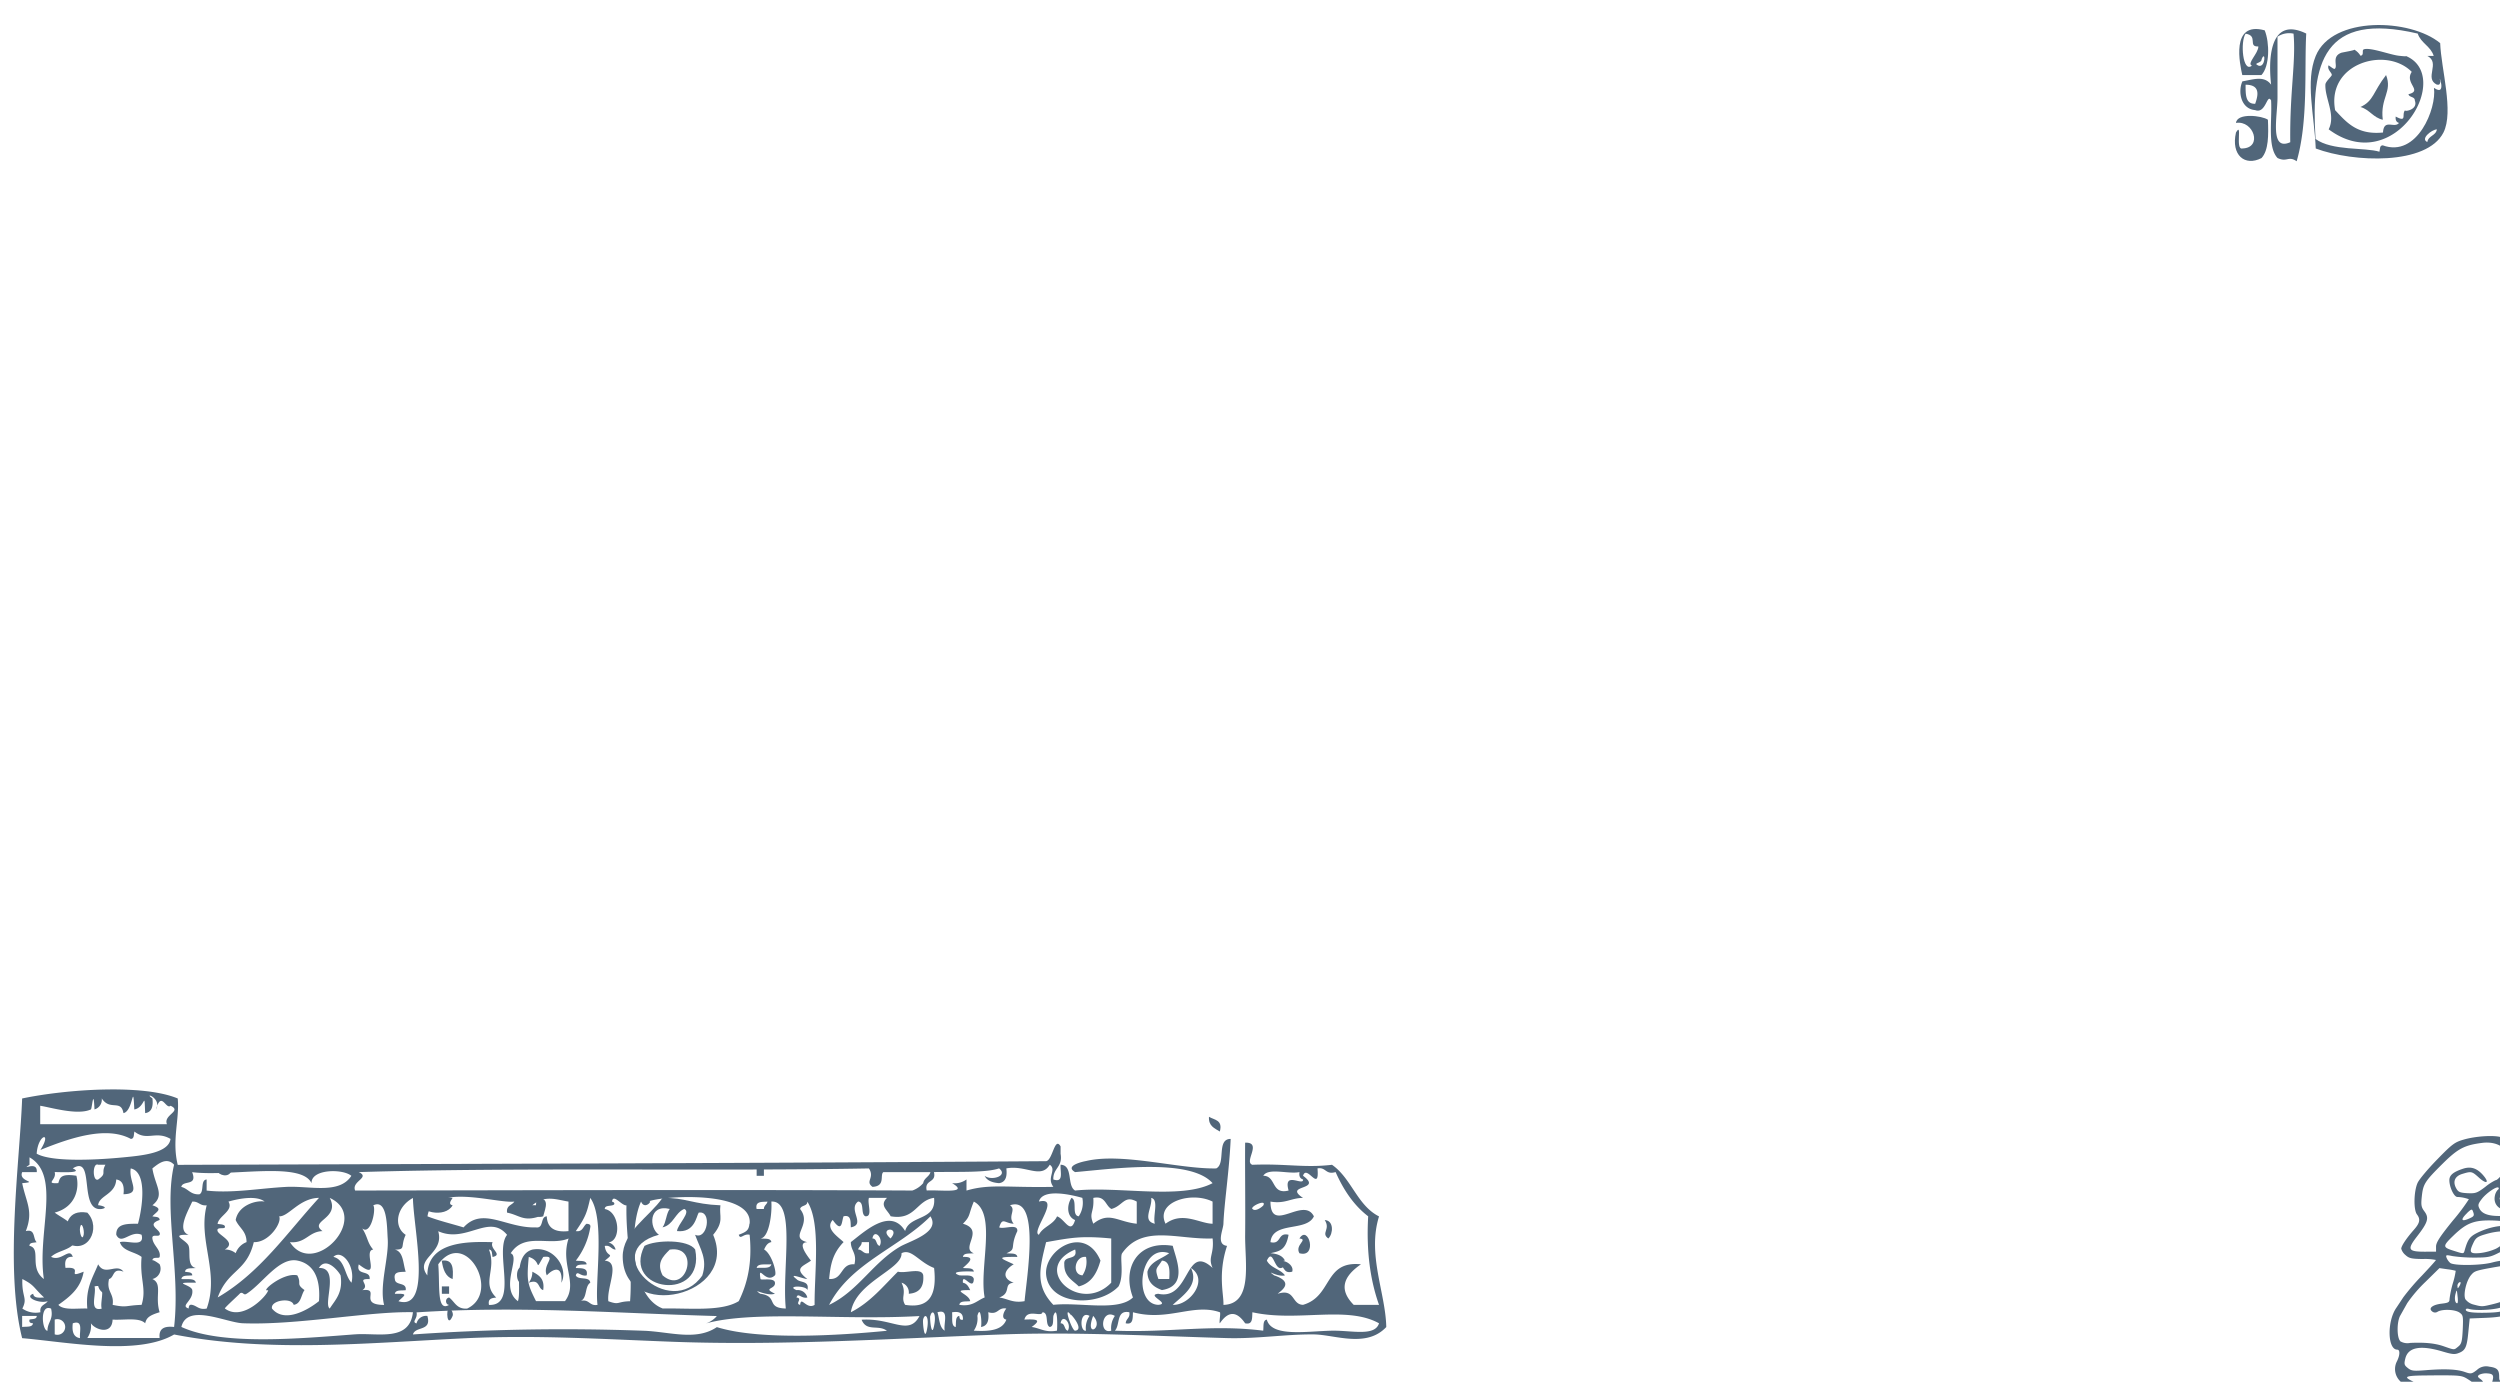 <svg xmlns="http://www.w3.org/2000/svg" viewBox="0 0 762.24 421.29"><defs><style>.cls-1{fill:#51667a;}</style></defs><title>BG_Mayan6</title><g id="Layer_4" data-name="Layer 4"><g id="layer1"><path class="cls-1" d="M840.11,437.12c-1.9-1.83-2.23-2.38-1.81-3.16A40.18,40.18,0,0,0,842,421.79c.6-4.68.53-8.08-.54-26.22a109.83,109.83,0,0,1,0-15.69c.29-3.62.54-9.77.55-13.67s.07-8.95.12-11.23c.09-4,0-4.21-1.43-5.74-3-3.17-4.73-3.66-11.59-3.33-9.64.46-13.53,1-15.79,2.2l-2.08,1.09-3.24-1.37c-3-1.28-3.8-1.37-12.35-1.54-10.63-.2-21.43.65-26,2.05-3.17,1-3.23,1-4.3,0a10,10,0,0,0-2.61-1.55c-2-.76-7.82-.43-11.61.68-2.72.79-3.5,1.38-8,6-2.76,2.82-5.45,6-6,7.15-1.17,2.54-1.3,8.21-.21,9.65s.93,2.58-.9,4.65c-2.34,2.65-3.89,5-3.89,5.81a3.93,3.93,0,0,0,1.27,1.91c1.1,1,1.79,1.19,5.31,1.23a16.68,16.68,0,0,1,4,.29c0,.14-1.95,2.3-4.32,4.81a70.89,70.89,0,0,0-5.64,6.58c-.73,1.11-1.71,2.6-2.18,3.29-2.82,4.19-2.6,12.66.33,12.66.92,0,.86,1.73-.12,3.63a5.13,5.13,0,0,0,1.32,6.25,5.45,5.45,0,0,1,1.51,2,12.52,12.52,0,0,1-1.77,3c-2.11,3-2.19,4-.49,5.67,1.09,1.09,1.58,1.24,3.22,1s2-.2,2.25.85a21.07,21.07,0,0,1,.32,3.93c0,2.38-.34,3.36-2.52,7.21a28.89,28.89,0,0,0-2.53,5.16c0,.39.74,1.18,1.65,1.76,1.56,1,2.17,1,12.27.78,5.85-.14,12-.48,13.67-.74,7.32-1.16,11.81-1.5,13.14-1,1.94.73,5.25.63,8.25-.26a8.34,8.34,0,0,1,4.85-.26,45.85,45.85,0,0,0,7.5.47c2.88,0,8.31,0,12.07,0,6.22.06,16.95-1,18.2-1.74a5.7,5.7,0,0,1,2.75.45c4.32,1.47,12.85-1,15.24-4.41a7.57,7.57,0,0,0,.76-3.51C842.42,439.54,842.23,439.15,840.11,437.12Zm.54-18.94c-.16,1.2-.39,3-.53,4.09a41,41,0,0,1-2.33,8.08c-.39,1-1.25,1.65-3.28,2.4h0c-2.83,1.06-8.25,1.34-10.83.55-2.25-.68-5.45-3-5.83-4.19a11.9,11.9,0,0,0-1.6-2.78c-1.11-1.45-1.21-2-1-5.06.26-3.67.5-4.89,2.66-13.53,1.26-5,1.56-5.7,3.42-7.41a13.24,13.24,0,0,1,5-2.76,9.7,9.7,0,0,1,6.11-.26c4.69.91,7,1.71,7,2.42s-.57.76-5.32.15a16.43,16.43,0,0,0-9.25,1.1c-1.56.79-4,5.19-4.4,8-.19,1.26-.81,4.06-1.38,6.24-1.77,6.73-.75,12.06,2.79,14.72,2.12,1.57,8.71,1.65,12.36.14,2.93-1.21,3-1.42,5-9.84C840.1,416.13,841.09,414.76,840.64,418.19Zm-39.77,8.61a1.75,1.75,0,0,1-1.63-.66c-.41-.64-.15-1.28,1.2-2.92,2-2.44,3.65-3,5.49-2,1.55.87,1.92,2.87,1,5.59-.54,1.62-.51,2.08.22,3.18,1.17,1.79,2.19,1.61,4.36-.74,1.94-2.11,2.53-2.43,2.53-1.43a3,3,0,0,0,.8,1.48c.73.81.71,1.07-.18,3.08a11.14,11.14,0,0,1-2,3.08c-1.38,1.22-5.09,1.58-7.09.68s-3.56-3.64-2.75-4.94C804.24,429,803.09,426.46,800.88,426.79Zm-3.17-.67c.48,1.82-.83,1.27-3.33-1.39a19.79,19.79,0,0,0-3.46-3.05c-.94-.48-8.83-1.5-11.92-1.54-1.5,0-1.57-1.45-.16-3.57,1.55-2.34,2.87-2.55,7.43-1.19,8.2,2.45,12.89-.12,12.74-7l-.07-3H801a22.2,22.2,0,0,0,4.92-.81c7.32-2.09,9.1-3.71,11.27-10.28s2.13-6.52,6.65-6a51.92,51.92,0,0,0,13.42-.88c1.61-.33,1.65-.3,1.65,1.41,0,1,.15,3.56.33,5.76.32,3.93.31,4-.65,3.13-.58-.51-2.84-1.16-5.49-1.59-3.89-.62-4.88-.62-7.25,0a10.84,10.84,0,0,0-6.67,4.24c-1.27,1.78-2.93,6.39-3.56,9.87-.25,1.39-.81,4.13-1.24,6.07a35.48,35.48,0,0,0-.77,6.09c0,1.77-.27,2.79-.89,3.37a15.41,15.41,0,0,0-1.79,2.14h0a3,3,0,0,1-2,1.31c-.89,0-1-.21-.7-1.39.19-.76.47-2,.62-2.78,1-5.14-4.16-7.9-8.2-4.36C798.43,422.66,797.33,424.67,797.71,426.12Zm-45-27.05c1.67.52,5.95.44,8.86-.17,2.35-.5,3.44-1.1,5.68-3.15a10.28,10.28,0,0,0,3.82-6c.85-2.84,1.24-3.5,2.07-3.5s1,.21.69,1.65a23.32,23.32,0,0,1-4.75,8.35,17.89,17.89,0,0,1-3.89,2.63c-1.92,1-3.41,1.26-6.54,1.35-4.66.13-6.84-.16-6.84-.88C751.81,399,752.21,398.92,752.7,399.07Zm-1-2.88c-.76-1.42.26-5.78,1.76-7.49,1.15-1.31,1.25-1.33,11-3,2.48-.43,6.07.36,6.07,1.34,0,1.53-1.74,5.18-3.18,6.69-2,2.11-3.86,3.08-7.43,3.94-3.21.77-3.18.76-5.72.09A4.43,4.43,0,0,1,751.74,396.19ZM770,383.74A9.88,9.88,0,0,1,772,381.5c1.76-1.72,2.16-1.87,4.79-1.87,4.33,0,6.38-1.52,9.2-6.82,1.81-3.4,1.71-5.33-.41-7.57a5.61,5.61,0,0,0-2.8-1.81c-1.21,0-2-1.31-1.21-2.08s8.22-.87,10.87-.18a13.6,13.6,0,0,1,3.43,1.37l1.06.74-1.32.87c-2,1.29-4.23,3.91-4.61,5.35a36.46,36.46,0,0,1-2,4.61,50.79,50.79,0,0,0-2.57,6.25c-.54,1.75-1.3,3.13-1.91,3.46h0a26,26,0,0,1-6.34.67C772.58,384.6,770,384.37,770,383.74Zm15.69-15.37c0,1.88-1.6,5.47-3.32,7.41-1.55,1.76-2.06,2-4.53,2.21-3.5.29-3.51.09-.56-6.11,1.22-2.57,2.37-5.18,2.57-5.81C780.62,363.65,785.73,365.66,785.73,368.38Zm-8.27-11.64c-2-.58-2.32-.82-1.72-1.31,1.38-1.15,6-1.6,13.93-1.36,8.77.27,11.25.55,11.25,1.28,0,.26.75.48,1.68.48a5.27,5.27,0,0,1,2.66.73c1.39,1,.53,2.21-2.86,3.92h0a15.62,15.62,0,0,1-3.24,1.36,17.83,17.83,0,0,1-3.11-1.26c-2.16-1-3.63-1.28-8.58-1.48-4.09-.17-6.21-.47-6.75-1A11,11,0,0,0,777.46,356.74Zm15.09,14.79c2.25-4,3.18-5.06,4.33-5.06a2.41,2.41,0,0,0,1.56-.84c1.49-1.81,4.68-2.67,11.12-3,9.5-.5,12.61.75,12.61,5a37.46,37.46,0,0,1-4.25,15.9,7.12,7.12,0,0,1-3.42,3.52c-2,1-3.09,1.14-11.36,1.29-5,.09-9.37.12-9.62.06l-1.77-.39c-1.26-.27-2.36-2.06-3.24-5.23C788.11,381.38,790.09,375.87,792.55,371.52ZM824.7,367a27.11,27.11,0,0,1-1-2.83,5,5,0,0,1,1.78-1c1.58-.66,1.91-.65,3,.07,1.76,1.15,2.49,3.81,2.15,7.83s-2,7.79-3.82,9-4.46,2-5.18,1.58.68-3.8,2.88-7C826,372.42,826,370.35,824.7,367Zm5.93-3.93c-.28-.35-.38-.76-.24-.91.55-.55,4-.84,6.11-.51l2.24.33.5,4.45a77.38,77.38,0,0,1-.15,15.64c-.35,3.21-1.16,3.78-6.64,4.62a35.48,35.48,0,0,1-4.81.49c-3.67-.22-7.62-.86-8.07-1.32-.88-.89.42-2.66,1.94-2.66,2,0,6.53-2.33,7.65-3.92a23.45,23.45,0,0,0,3-8.55C832.43,368.52,831.6,364.29,830.63,363Zm-34.22,32.79c2.67,0,2.91.33,2,2.75-.63,1.67-2.2,1.69-3.83.06C792.74,396.8,793.38,395.82,796.41,395.82Zm-.56-4.57c.59-1.43.78-1.51,3.73-1.56,5-.1,13.71.14,14,.36.46.45-1.59,5.83-2.65,7a7.69,7.69,0,0,1-2.89,1.73c-2,.62-6.95,1.1-7.33.72a5.57,5.57,0,0,1-.26-2.11c0-2.28-.73-3.05-2.9-3.05C795.49,394.3,795,393.37,795.85,391.26Zm-3.05,3c-1.32,2.92-1.27,3.68.39,5.25,2,1.88,3.38,2.08,9.84,1.37,5.34-.58,5.87-.74,7.85-2.36a7,7,0,0,0,2.46-3.26c.53-2.41,2.12-5.71,3.25-6.73s1-.91,1,.19a13.13,13.13,0,0,1-1,3.5c-.53,1.3-1.25,3.12-1.59,4-1.31,3.47-3.79,5.39-9,7a16.7,16.7,0,0,1-10.5-.46c-3.73-1.32-4.58-2-5-3.87-.36-1.66,1.68-8.17,2.66-8.49S793.95,391.71,792.8,394.23Zm-2-4.34a22.78,22.78,0,0,1-1.05,3.65c-1,2.87-1.1,5.51-.26,7.42.29.65,0,1-1.46,1.44-2.34.77-2.33,2.37,0,2.11,4.36-.5,6.27-.31,7.67.75s1.42,1.37,1.35,3.73c-.06,1.92-.36,2.93-1.11,3.68h0c-1.34,1.34-5.58,1.64-8.69.61a32.53,32.53,0,0,0-6.77-1c-2.47-.12-4.74-.47-5.06-.78s-.56-2-.55-3.71c0-5.55,2.62-9.42,10.19-15.34C789.09,389.33,790.79,388.56,790.79,389.89Zm-8.1,32.37c7,.28,8.28.69,10.37,3.39.56.71,1.51,1.81,2.13,2.43,1.81,1.84-.13,1.39-3.39-.79-2.76-1.84-2.83-1.86-7.51-1.75-5.53.13-8.18-.65-8.18-2.43C776.11,422,776.17,422,782.69,422.27Zm54.15-10.6a9.55,9.55,0,0,1-2.52,1.88c-.26,0-.73.5-1.06,1.1-.49.91-.43,1.21.33,1.77a4,4,0,0,0,2,.68c2.05,0,2.25.52,1.57,4-.86,4.52-1.13,5.15-2.77,6.44h0c-1.56,1.23-5.19,1.78-8.09,1.22l-1.74-.33,2.18-1.5,2.17-1.5,1.18,1.48c1.32,1.66,2.23,1.4,1.32-.37-.32-.63-.8-1.77-1.08-2.53-.57-1.57-1.83-1.85-2.28-.51a6.6,6.6,0,0,1-2,2.15c-1,.7-1.75,1.55-1.76,1.9,0,1.67-2.71-.53-3.49-2.86-1.08-3.24-.75-4.68,1.75-7.53l2.32-2.65-1.37-1.62c-1.2-1.43-1.33-1.91-1.07-4.13.36-3.06,2.37-6.13,4.5-6.86s2.25-.78,3.17,2c.47,1.39,1.06,2.53,1.33,2.53.66,0,2.94-2.63,3-3.42s-1.11-.81-1.93,0c-.5.5-.72.48-1.1-.13-.9-1.42-.49-1.63,2.85-1.42,4.15.26,4.75.92,4.75,5.21C838.88,409.66,838.79,409.86,836.84,411.66Zm1.53.81v1.8c0,1.88-.54,2.19-2.15,1.26-1.24-.72-1.11-1.12.63-2.16Zm-17.21,2.14c0-1.08.72-1.45,1.23-.62.15.25-.06.73-.48,1.07C821.29,415.58,821.16,415.51,821.16,414.61Zm-10-61.92a15.17,15.17,0,0,0,2.36-2.06c.93-1.12,6.78-2.26,14-2.72,4.63-.29,5.44-.21,8,.83,4.6,1.87,5.7,4.31,4.16,9.26l-.6,1.91-5.06.21a29.17,29.17,0,0,0-8,1.26c-3.55,1.25-3.66,1.25-5.62.17-1.22-.68-2.72-.82-7.72-.72-3.41.07-6.2,0-6.2-.18a8.72,8.72,0,0,1,1.21-1.92,10,10,0,0,0,1.56-3.25A4.84,4.84,0,0,1,811.2,352.69Zm-41.6-2c3.35-1.71,11.28-2.64,23-2.7,10.54-.05,10.66,0,13.54,1.32,1.6.75,2.91,1.57,2.91,1.82,0,.92-1.6,3.65-2.14,3.65a11.29,11.29,0,0,1-2.77-1.3c-2.21-1.3-2.32-1.31-14.22-1.39l-12-.09-3.54,1.61a31.54,31.54,0,0,1-5.44,2c-1.78.32-1.9.26-1.9-.94C767,352.58,767.52,351.8,769.6,350.73Zm-2,7.55a18.11,18.11,0,0,1,9.74.29c1.7.71,1.79.88,1.78,3.18a12.8,12.8,0,0,1-1.32,5.21c-.72,1.53-1.93,4.27-2.68,6.07-1.52,3.68-2.2,4.64-6,8.47-2.25,2.29-2.9,2.67-4.56,2.67a23.27,23.27,0,0,0-4.72.75h0c-3.47.93-11.64,1-12.74.13a4.27,4.27,0,0,1-1.12-1.58c-.3-.88-.16-.92,1.83-.51a45,45,0,0,0,6.72.45c4.12,0,4.85-.15,7.59-1.57s3.24-1.92,5.76-6.28c2.23-3.86,2.81-5.37,3.24-8.43.4-2.88.37-4-.12-4.93a5,5,0,0,0-4.07-2.32C765.11,359.88,765.49,358.91,767.61,358.29Zm-18.32,33.9a1.48,1.48,0,0,1,.5-1.17c.28-.17.51-.13.5.1a3.07,3.07,0,0,1-.5,1.17C749.37,392.93,749.29,392.92,749.29,392.18Zm-.07,5.16c-.64,0-.89-1.44-.5-2.87s.41-1.33.62.71C749.46,396.37,749.41,397.34,749.22,397.34Zm12.63-25.13a37.5,37.5,0,0,1,5.55.57c.13.13,0,.57-.37,1-.48.58-.93.62-2.15.2-1.9-.66-6.17.19-9.58,1.91-2.24,1.13-2.84,2-3.75,5.16-.36,1.29-.24,1.28-3.26.33-3.58-1.12-3.59-1.41-.17-4.71C752.38,372.55,754.77,371.78,761.86,372.21Zm-9.61-2.39c1.25-1.19,1.5-1.28,1.77-.56.51,1.32.4,1.56-1,2.19C750.41,372.65,750.06,371.92,752.25,369.82Zm12.38-.77c2.54.06,4.82.64,4.13,1h0a26.14,26.14,0,0,1-4.55.59c-4.71.35-7.26-.32-8.18-2.15-.53-1.06-.44-1.45.68-2.91,1.42-1.86,4.58-4,5.11-3.5.18.19.09.5-.22.69a3.74,3.74,0,0,0-.89,1.9C760.2,367.11,761.89,369,764.63,369ZM761,380.73a16.53,16.53,0,0,1-4.94,1.33c-3.06.25-3.32-.19-1.88-3.22.67-1.41,1.28-1.84,3.59-2.51,3.3-1,6.52-1.17,7.23-.47S763.46,379.5,761,380.73Zm5.29-18.83c3.29,0,4.68,2,3.27,4.59h0c-.75,1.41-5.52,1.4-6.79,0-.86-.95-.85-1.06.21-2.78S764.27,361.91,766.24,361.91Zm-27,19.74c-5.08,0-5.43-.68-2.37-4.63,3.34-4.3,3.75-5.66,2.3-7.63-1-1.35-1.1-1.93-.82-4.6.4-3.77.91-4.58,6.37-10,4.64-4.59,6.61-5.62,12-6.32,5.7-.74,9.49,2.91,7.49,7.23-.94,2-2.67,4.15-3.38,4.15a16,16,0,0,0-3.16,2.06c-2.5,1.88-2.94,2-5.41,1.9-2.27-.13-2.79-.35-3.41-1.46-1.15-2.06-.44-3.74,1.88-4.43,2.76-.83,2.88-.8,5.1,1.2s3.21,1.57,1.32-.67-3.81-2.89-6.19-2.11c-3.07,1-4.21,2-4.21,3.51,0,2.1,1.4,5.06,2.41,5.11a11.14,11.14,0,0,1,3.54.69,60.61,60.61,0,0,1-4.91,6.54c-4,4.94-5.1,6.68-5.1,7.89v1.55Zm-7.47,27.24c-1.06-1.06-1.06-5.88,0-7.75l2.12-3.78a42.29,42.29,0,0,1,5.55-6.49l4.29-4.22,2.4.35a19.42,19.42,0,0,1,2.56.47,23.36,23.36,0,0,1-.89,3.85,30.61,30.61,0,0,0-1,4.81c0,.91-.36,1.12-2.33,1.35-2.81.32-4.2,1.39-3,2.35a1.37,1.37,0,0,0,1.76.08c1.52-.81,5.25-.65,6.6.29,1.12.78,1.17,1.07,1,5.14-.19,3.73-.38,4.44-1.38,5.24-1.33,1.08-1,1.09-4.5-.12-2.64-.91-5.73-1.2-10.13-1A4.23,4.23,0,0,1,731.75,408.89Zm4.36,21.45c-3.22,1.36-4.41.25-2.69-2.52,2-3.3,2.31-3.42,6.84-3.29,2.31.07,5.53.13,7.15.13,2.48,0,2.92.15,2.78.86-.26,1.34-4.37,3.07-8.52,3.59A27.57,27.57,0,0,0,736.12,430.34Zm5.95-11c8.47,0,8.48,0,10.71,1.44,1.69,1.1,2.06,1.55,1.52,1.89a2.24,2.24,0,0,1-1,.39l-1.77-.44a59.39,59.39,0,0,0-7.85-.47c-4.81-.07-6.74-.29-8.06-.95C732.39,419.61,733.26,419.36,742.07,419.36Zm-.51,17.83c-1,1-1.88,1.57-2,1.33a18.31,18.31,0,0,1-.45-3.73l-.18-3.29,1.85-.15c1.81-.15,1.85-.11,2.2,2h0C743.29,435.27,743.18,435.56,741.55,437.19Zm3.18,12.73a9.14,9.14,0,0,1-5.14,1c-3.75,0-4.49-.26-4.49-1.33,0-1.22,3.22-6.21,6-9.23l2.49-2.75,2.49,1.54c2.41,1.49,2.49,1.61,2.38,3.77C748.26,446.22,747,448.67,744.73,449.92Zm3.17.72c-.43-.15-.2-.88.72-2.33a15.11,15.11,0,0,0,1.76-4.37c.46-2.48,1-3.35,1.89-2.83,1.06.66.59,4.06-.89,6.38C749.74,450.08,748.77,451,747.91,450.64Zm5.4-.2h0c-3,.89-3.11.72-1.5-1.72a46.35,46.35,0,0,0,2.31-4.18c.75-1.52,1.65-2.66,2.1-2.66.67,0,.74.48.48,3C756.31,448.7,755.67,449.73,753.31,450.44Zm6.11-.46h0c-.84.45-3.09.73-3,.38,0-.07.65-1.95,1.42-4.18,1.24-3.58,1.54-4,2.64-4s1.27.26,1.4,1.95C762,446.32,760.83,449.23,759.42,450Zm5.86-.89h0c-.81.54-3.34.47-3.34-.11a9.5,9.5,0,0,1,.73-2.15,19,19,0,0,0,1-3c.33-1.56,2.19-2.43,2.87-1.36C767.56,444.06,766.79,448.08,765.28,449.09Zm3.69-.63c-1.52,0-1.57-.06-1.21-1.65.21-.91.52-2.42.7-3.38s.63-1.83,1-2c.54-.18.57,0,.13.81a4.24,4.24,0,0,0,.19,4.42,4.14,4.14,0,0,1,.76,1.36C770.53,448.3,769.83,448.47,769,448.47Zm-2.34-8.89h0c-2.16.17-4.72.39-5.7.49a39.17,39.17,0,0,1-7.29-.94c-6-1.22-6.93-1.82-7.86-5.2-.63-2.27-.06-3.4,2.06-4.14a11.5,11.5,0,0,0,3.53-2.64c2.57-2.78,3.31-2.42,3.57,1.78.29,4.67,1.47,5.88,5.72,5.88,2.86,0,3.23-.13,4.76-1.71a6.53,6.53,0,0,0,1.94-3.83,6.15,6.15,0,0,1,1.76-3.59c1.25-1.25,1.39-1.63.91-2.53-1.31-2.44-4.29-3.37-7.21-2.24-.71.27-.89.07-.89-1.1,0-2.13-.62-2.76-3-3.07a4.07,4.07,0,0,0-3.79,1c-1.61,1.23-1.81,1.26-3.71.6-2.43-.84-6.07-1-11.81-.54-3.82.31-4.44.23-5.54-.65s-1.19-1.18-.76-2.93c.85-3.41,4.56-4.12,11.22-2.15,3.17.94,3.86,1,5.23.43,1.92-.79,2.36-1.86,2.8-6.74L753,402l5.12-.21c5.48-.22,8.36-1.15,11-3.55,1.61-1.44,5.48-6.5,5.48-7.16a12.93,12.93,0,0,1,1.09-2.64c1.08-2.16,1.1-2.17,4.43-2.49,1.84-.17,4-.43,4.73-.58,1.13-.21,1.5,0,2,1s.45,1.48-.62,2.63a18.46,18.46,0,0,1-3,2.46,32.55,32.55,0,0,0-9.67,11.06c-1.8,3.52-2,4.22-1.69,6.33.4,2.85,1.36,4.49,3.07,5.27,1.1.5,1.24.81,1,2.23a22.74,22.74,0,0,1-1.33,4,7.19,7.19,0,0,0-.7,4.45,4.53,4.53,0,0,1-1,4.06c-2.1,3.09-2.72,5-2.18,6.57a5.51,5.51,0,0,1,.17,2.62C770.57,439.17,770.21,439.29,766.62,439.58Zm-6-11.12c1.89.66,3-.7,2.54-3.13a3.16,3.16,0,0,1,.31-2.43c.79-1,3-1,4.31,0,.93.68.91.76-.61,2.09-1.36,1.19-1.54,1.64-1.32,3.25a3.46,3.46,0,0,1-1,3.3c-1.69,2-5.48,2.58-7.26,1.18-1-.81-1.24-1.41-1.24-3.69,0-1.5.23-2.86.51-3a4.29,4.29,0,0,0,.51-2.5c0-1.69-.25-2.36-1.14-3s-1-.88-.38-1.34a4.89,4.89,0,0,1,2.53-.4c2,.15,2.14.75.88,4.11C758.25,425.55,758.79,427.81,760.61,428.46Zm.31-3.24a2.6,2.6,0,0,1,.51-1.8c.3-.19.51.42.51,1.49s-.23,1.8-.51,1.8S760.92,426,760.92,425.21Zm21.83,20.46a6.86,6.86,0,0,1-2,2.76c-1.57.84-4.13.54-6.81-.8-2.88-1.44-3.57-2.83-2.75-5.49.88-2.85,2.94-4.8,5.1-4.8a10.59,10.59,0,0,0,3.06-.48c1.08-.42,1.45-.27,2.49,1A7.46,7.46,0,0,1,782.75,445.67Zm.91-8.76-1-1.69,1.14-1c1.68-1.4,2.09-1.24,3.34,1.34l1.13,2.33-1.3,2.23a12.72,12.72,0,0,1-1.48,2.23,6,6,0,0,1-.52-1.9A13.47,13.47,0,0,0,783.66,436.91Zm11.92,11.75h0c-1.45.56-2.7.34-3.21-.57-.4-.71-.62-.76-1.13-.25-.83.82-4.55.82-5.67,0-1.33-1-.59-3.28,2-6.19,2-2.27,2.31-2.43,3-1.73s.67,1.08.25,2.17c-.9,2.36-.55,2.66,1,.86,1.24-1.45,1.53-1.59,1.81-.88a6.48,6.48,0,0,1,0,2.67c-.4,2.13.32,2,1.51-.34.81-1.58,2.59-2,3.07-.78C798.54,444.54,796.63,448.25,795.58,448.66Zm6.6-1.39c-.71,1.33-1.24,1.71-2.37,1.71-1.94,0-2.21-1-.89-3.21.78-1.32,1.44-1.85,2.32-1.85C802.91,443.91,803.28,445.22,802.18,447.27Zm6.09-1a6.86,6.86,0,0,1-.73,2.3c-.63.65-3.94,1-4.27.48a4.91,4.91,0,0,1,.57-2.58c.81-1.93,1-2.09,2.83-2.09h2Zm10.1,2.06h0c-9.72,1.34-10.14,1.23-8.51-2.25,1.29-2.73,3-3,3.48-.47s1.13,2.3,1.33-.1c.14-1.65.34-1.92,1.54-2.06s1.52.14,2.24,1.65c1.11,2.33,1.77,2.3,1.58-.1-.15-1.86-.11-1.9,1.75-2.06,1-.09,1.92,0,1.94.25a11.23,11.23,0,0,0,.72,2.81C824.91,447.18,823.71,447.64,818.38,448.38Zm-1.09-7.27c-8.93,1.09-8.61,1.07-12.57.74-5.51-.47-11.49-2.61-13.51-4.84a15.45,15.45,0,0,1-2.93-6.85c0-2-.75-2.14-2.12-.52s-6.47,4.79-9.13,5.65c-2,.64-3.95.08-3.95-1.14,0-.73,1.41-3.6,2.62-5.32.78-1.12,1.14-1.18,6.61-1.2,6.11,0,7.48.34,9.14,2.44.8,1,1.43,1.18,5,1.31l4.13.15L801,433a7.28,7.28,0,0,0,1.8,2.87c3.86,3.64,11.16,2.31,13.53-2.47l.79-1.6,2.91,1.49a22.25,22.25,0,0,0,5.47,1.89c2.63.42,7.29.05,9.06-.7.67-.28.37.32-1,1.9-1.76,2.1-2.21,2.35-4.75,2.67a23.38,23.38,0,0,0-3.94.78A67.06,67.06,0,0,1,817.28,441.1Zm19,5.83a20.45,20.45,0,0,1-4.54,1.33c-2,.27-2.38.13-4.22-1.48s-2-1.81-1.26-3.19,2.52-2.27,5.6-2.92a11.75,11.75,0,0,0,3.18-1.55,7.77,7.77,0,0,1,2.58-1.28c1.23,0,2.8,2.55,2.8,4.55C840.4,444.57,839.59,445.46,836.25,446.93Z"/></g></g><g id="Layer_3" data-name="Layer 3"><path class="cls-1" d="M744,13.15c.3,7.94,4.21,20.9,1,27.26-5.1,10-27.36,9.19-38.94,4.87-.44-10.34-3.21-20.43,0-28.23C711.1,4.8,734.86,5.59,744,13.15Zm-1,12.66c-4-1.94,1.2-6.63-2.92-8.76h1.95c-.93-3-3.91-3.88-4.87-6.81-28.78-6.73-32.65,8.92-31.15,32.13,5,3.69,15.1,2.53,19.47,3.89.22-.75,0-1.92,1-1.95C737,48.18,743,33,742.1,26.78c4.28,3,1-5.33,1.95-1.95C744,25.42,743.9,26,743.07,25.8Zm-2.92,17.52c.29-2,2.63-1.91,2.92-3.89C741.41,39.5,737.77,42.41,740.15,43.33Z"/><path class="cls-1" d="M690.5,9.25c1.54,3.77,1.54,11-1,13.63h-5.84C683,19.85,679.92,6.34,690.5,9.25ZM686.61,20c-1.71-.54,2-3.76,1.95-5.84-3.34.17.08-3.29-3.89-3.89C683,12.71,683.79,22.42,686.61,20Zm1.95,0c2.26.85,2.24-5,1-1.95C689.61,19.39,686.71,19.13,688.56,20Z"/><path class="cls-1" d="M703.16,10.23c-.59,10.94.64,26.81-2.92,38.94-2.53-1.77-2.94.42-5.84-1-3.11-3.38-1.61-11.37-1.95-17.52-1.24-2.41-1.55,4.2-4.87,2.92-4.28-.36-5.33-5.46-3.89-8.76,3.58-.64,6.67-1.79,8.76,1C691.41,16.3,692.71,5.14,703.16,10.23Zm-8.76,1c0,4.4,0,12,0,18.5,0,5.81-2.48,16.48,3.89,13.63-.18-15.64,1.77-24.39,1-33.1A6.33,6.33,0,0,0,694.4,11.2Zm-6.81,20.44c.61-1.88,2.1-5.84-2.92-5.84C684.68,28.7,684.57,31.74,687.58,31.64Z"/><path class="cls-1" d="M710,39.43c2.24-4.39-1.17-9.39-1-13.63,0-.89,1.9-2.51,1.95-2.92.07-.72-1.47-1.63-1-2.92.06-.17,1.61,1.32,1.95,1,.94-.94-1.07-3.72,1.95-4.87.31-.12,4.82-.85,3.89-1A5.4,5.4,0,0,1,719.71,17c1.23-.19.3-1.7,1-1.95,1.92-.71,8,1.65,10.71,1.95,1.36.15,2.68.28,1.95,0C748.24,22.84,730.29,54.52,710,39.43Zm23.36-5.84c-.59.56,4,0,2.92-2.92,0-1.29-1.71-.89-1.95-1.95,4.49-1.07-1.32-3.34,1-6.81-7.82-7.91-26-2.64-23.36,11.68,3.46,3.68,6.67,7.61,14.6,6.81.24-4.34,3.5-1.12,4.87-2.92-.76-.22-1.13-.82-1-1.95C734.09,37.51,732.11,34.75,733.34,33.59Z"/><path class="cls-1" d="M727.5,22.88c2,5.13-1.83,6.88-1,13.63-2.93-.64-4-3.11-6.81-3.89C723.75,30.79,723.49,28.06,727.5,22.88Z"/><path class="cls-1" d="M691.48,36.51c.19,4.73.22,9.31-1.95,11.68-5.06,2.63-9.36-.87-7.79-7.79,2.1-3.57-.36,5.44,1.95,4.87,6.3-.19,3.41-8.67-1.95-7.79C682.07,34.31,689.73,35.26,691.48,36.51Z"/><path class="cls-1" d="M138,401.22c-1.67,4-2.09-2.07-1.1-2.25C137.59,398.86,138.32,400.56,138,401.22Z"/><path class="cls-1" d="M202,365.24c7-.12,9.28,1.92,17.65,2.25-.45,3.43,1.23,4.85-2.21,9,8,18.7-27.33,26.8-27.58,6.75C189.8,375.57,197.84,371.16,202,365.24Zm12.14,23.61c1.61-5-.58-7.89-2.21-12.37,3.79,1.76,5.24-7.53,1.1-6.75-.73,1.14-1.21,6.22-6.62,5.62.23-2.12,4.42-5.84,2.21-6.75-2.86,1.21-3.29,4.89-6.62,5.62,1.13-1.48,1.08-4.14,2.21-5.62-6.48-1.57-6.37,5.82-3.31,7.87C182,381.56,204.37,403.08,214.16,388.85Z"/><path class="cls-1" d="M136.93,394.47h-2.21v-2.25h2.21Z"/><path class="cls-1" d="M32.13,394.47a3.1,3.1,0,0,1-2.21-3.37A3.1,3.1,0,0,1,32.13,394.47Z"/><path class="cls-1" d="M165.62,393.35c-1.73-.48-.94-3.54-4.41-2.25a5.36,5.36,0,0,0,1.1-3.37C164.25,388.76,166.14,389.82,165.62,393.35Z"/><path class="cls-1" d="M159,391.1c-1.95.36-2-6.3,1.1-4.5C160.57,389,159.35,389.58,159,391.1Z"/><path class="cls-1" d="M138,390c-2.18-.78-2.94-3-3.31-5.62C138.18,383.84,138.26,386.76,138,390Z"/><path class="cls-1" d="M394,387.73c-3,.82-2.22-2.23-4.41-2.25C389.92,383.1,394.8,385.23,394,387.73Z"/><path class="cls-1" d="M396.19,382.11c-1.51-2.56,2.84-4.23,0-4.5C398.9,373.15,401.87,383.67,396.19,382.11Z"/><path class="cls-1" d="M20,378.73c-.22-5.47.49-10,6.62-9C31.12,374.41,26.66,383.11,20,378.73Zm4.41-4.5c-.3,1.53.68,4.39,1.1,2.25C25.81,375,24.83,372.1,24.41,374.24Z"/><path class="cls-1" d="M405,377.61c-2.37-1.69.79-2.75-1.1-5.62C406.73,372.1,406.53,376.18,405,377.61Z"/><path class="cls-1" d="M399.5,372h-2.21v-2.25h2.21Z"/><path class="cls-1" d="M165.62,370.86c-3.71,1.15-1.72-3.5-2.21-5.62C167.84,365.08,166.33,368.13,165.62,370.86Z"/><path class="cls-1" d="M127,365.24c3.63-1.9,7.05-.67,11,0-.68,1-1.33,2,0,2.25C135.8,371.46,127.25,369.89,127,365.24Z"/><path class="cls-1" d="M232.91,358.5h-2.21v-2.25h2.21Z"/><path class="cls-1" d="M66.33,357.37c.34-1.53,2.76-.93,4.41-1.12C70.44,358.86,67.8,358.83,66.33,357.37Z"/><path class="cls-1" d="M371.92,345c-1.61-1-3.5-1.68-3.31-4.5C370.22,341.5,372.89,341.41,371.92,345Z"/><path class="cls-1" d="M321.17,359.62c3.32,1.13,2-2.51,2.21-4.5,3.91.14,1.83,6.38,4.41,7.87,13.35-1.38,32.2,2.84,41.92-2.25-6.82-7.67-30.26-4.38-41.92-3.37-3.68-2.13,3.6-3.44,3.31-3.37,11.1-2.64,28.28,2.46,39.72,2.25,3-1.48,0-9,4.41-9-.43,9.86-2,19.7-2.21,25.86-.06,1.88-2.34,6.35,1.1,6.75-2.87,8.66-.94,14.87-1.1,18,9.09-.3,6.53-12.84,6.62-21.36.1-9.57-.08-20.4,0-28.11,5.34-.14-.5,5.85,2.21,6.75,10.11-.41,15.91,1,24.27,0,5.92,4.09,7.69,12.4,14.34,15.74-3.64,11.7,2,23.3,2.21,33.73-6.08,6.47-15.66,2.33-22.06,2.25-8.33-.1-17.5,1.38-26.48,1.12-22.2-.63-46.35-1.93-68.4-1.12-31.58,1.15-66.59,3.49-100.39,2.25C184,408.31,163.81,407,142.45,408c-29.77,1.41-60.36,4.53-89.36-1.12-11.16,6.54-32.6,2.31-46.34,1.12-5.35-21.15-.71-54.15,0-73.08,13.35-2.8,36.78-4.46,47.44,0,.6,6.39-1.85,12.66,0,20.24,93.75-.34,174.39-.49,264.77-1.12,2-.3,2.6-7.71,4.41-4.5v2.25c.73,4.12-2.38,4.32-2.21,7.87Zm0,2.25c-2.19-2.87,1.14-5.17-1.1-6.75-2.67,4.46-7.3,0-13.24,1.12.31,2.56-.26,4.23-2.21,4.5-2.05-.15-3.69-.74-4.41-2.25,2.09,1.66,7.31,0,4.41-2.25-3.9,1.32-11.95,1-19.86,1.12.82,3.46-3,2.16-2.21,5.62,3.74-.27,13.39,1.1,7.72-2.25a6.1,6.1,0,0,0,4.41-1.12V363C301.82,360.88,307.09,362.16,321.17,361.87Zm84.95,43.85c6-.11,13.08,1.84,14.34-2.25-9.86-5.5-24.95-.31-38.61-3.37-.11,1.77.15,3.9-2.21,3.37-2.61-3.79-5.12-3.79-7.72,0-.27-.32.34-3.25,0-3.37-8.1-2.82-15.79,2.89-26.48,0-.11,1.77.15,3.9-2.21,3.37.06-1.44,1.41-1.56,1.1-3.37-4.08-.79-2.75,3.94-4.41,5.62,16.78.66,29.34-2,45.23,0,.17-1.32-.19-3.19,1.1-3.37C387.72,407.79,398.52,405.86,406.12,405.72Zm-297.87,1.12c6.92-.52,16.65,2.34,17.65-6.75-13.44-.31-35.27,4-51.85,3.37-5.17-.2-17-6.22-18.75,1.12,12.4,5.76,36.35,3.51,53,2.25ZM48.67,376.49c-.37.74-2.4-.38-2.21,1.12.28,2.25,2.68,3.42,2.21,5.62-.14.66-2.17-.28-2.21,1.12,0-.53,2.14,1,2.21,1.12a3.24,3.24,0,0,1-2.21,4.5c3.18,1.47.7,5.27,2.21,10.12-3.29,1-4,1.75-4.41,3.37-1.83-1.88-6.48-.89-9.93-1.12-.18,4.8-5.31,3.12-6.62,1.12a6.41,6.41,0,0,1-1.1,4.5H48.67c-.33-3,1.53-3.69,4.41-3.37,2-17.09-3.26-35.73,0-49.47-2.32-2.47-4.9-.23-6.62,1.12.85,5.41,3.95,8.12,0,11.24,3.35,1.13,1.41,1.85,0,3.37.86.25,2.18,0,2.21,1.12C44.2,373.52,49.41,375,48.67,376.49Zm-26.48,27c-.31,2.56.26,4.23,2.21,4.5C24.15,406,25.51,402.33,22.2,403.47Zm259.26-1.12c-.18.78.39,6.54,1.1,3.37C283.53,401.45,282,400.08,281.45,402.34Zm-151.14-1.12c1.37,4.77-3.67,3-4.41,5.62a663.33,663.33,0,0,1,70.61-1.12c7.79.33,15.75,3.14,22.06-1.12,12.94,4.06,37.2,2.56,51.85,1.12-2.65-2-6.19.42-7.72-3.37,9.32-.62,14.37,5.06,17.65-1.12-23.77,1.36-50.47-1.81-65.09,2.25a7.78,7.78,0,0,0,3.31-2.25c-31.18-.88-60.21-3.19-91.57-1.12.44,1.93-1.64,2.88,0,3.37A3,3,0,0,1,130.31,401.22ZM16.68,402.34v4.5A2.39,2.39,0,1,0,16.68,402.34Zm323.24-1.12c-4.06-2.4-5,5.73-1.1,4.5A6.47,6.47,0,0,1,339.92,401.22Zm-6.62,0C330.59,408.21,336.77,404.93,333.31,401.22Zm-1.1,0c-3.07-1.8-3.05,4.85-1.1,4.5A6.47,6.47,0,0,1,332.2,401.22Zm-4.41,4.5c3.28-.3-2.39-6.4-1.1-4.5C323.87,397.08,326.84,405.81,327.79,405.72Zm-4.41-2.25c1.46,0,1,2,2.21,2.25C326.85,403.41,323.85,400.35,323.38,403.47Zm-2.21-2.25c-.17,1.32.19,3.19-1.1,3.37-1.53-.69-.17-4.33-2.21-4.5-.33,1.68-4.64-1.22-5.52,2.25,4.43-.23,4.93.29,2.21,2.25,2.59.36,4.14,1.78,7.72,1.12C322.43,404.24,322.45,397.59,321.17,401.22Zm-14.34,1.12c-1.72-.29-.76-2.47,0-3.37-2.66-.46-2.4,2.05-5.52,1.12.31,2.56-.26,4.23-2.21,4.5.35-1.38-.18-6.94-1.1-3.37a6.4,6.4,0,0,1-1.1,4.5C301.58,406,305.65,405.63,306.83,402.34Zm-21-2.25c.61,2,.57,4.67,2.21,5.62C287.59,403.59,289.57,398.95,285.87,400.1Zm-2.21,1.12c-.18.78.39,6.54,1.1,3.37C285.73,400.32,284.18,399,283.66,401.22ZM15.58,399c-3.52-1.59-2.79,6.73-1.1,6.75C14.45,403.08,16.37,402.41,15.58,399Zm276.91,2.25c.06.68.17,1.33,1.1,1.12.14-2-1.09-2.63-3.31-2.25.19,1.68-.39,4.15,1.1,4.5C291.56,403.28,291.2,401.4,292.49,401.22ZM9,402.34c.85-.25,2.18,0,2.21-1.12H6.75v3.37c1.3-.18,3.13.19,3.31-1.12C9.39,403.4,8.76,403.3,9,402.34Zm72.81-9c-2.84.9,4.4-5.5,8.83-4.5,1.43,2.64-.56,2.52,2.21,4.5-1.11,1.5-1,4.18-3.31,4.5-.63-2.34-7.14-1.41-6.62,1.12,3.8,4.67,11.1.35,14.34-2.25.66-9.16-3.31-11.72-6.62-12.37-5.57-1.09-10.57,7-15.45,10.12-1.07.69-1-.89-2.21,0,1.28-.95-4.73,4.38-4.41,4.5C74.08,403.09,81.72,394.74,81.77,393.35Zm177.62,6.75c5.92-3,9.86-7.94,14.34-12.37,2.28.67,7.25-1.39,7.72,1.12.29,3.67-1.31,5.41-4.41,5.62a3.1,3.1,0,0,0-2.21-3.37c1.65,3.42-.36,4.37,1.1,6.75,7.88,1.29,9.68-3.63,8.83-11.24-4.69-1.8-6.88-6.05-9.93-4.5.34,4.92-14,8.75-15.45,18Zm-246-4.5c-3.4-3.18-2.84-3.69-6.62-5.62-.19,5.69,1.69,5.67,0,9a7.07,7.07,0,0,0,5.52,1.12c-.33-2.21,1.49-2.23,2.21-3.37-2.5.89-7.38-1.25-4.41-2.25C10.25,395.79,11.8,395.7,13.37,395.6Zm217.34-9c1.65-.19,4.07.4,4.41-1.12C233.47,385.67,231,385.08,230.71,386.6Zm1.1,7.87c5.53.8,1.55,4.35,7.72,4.5-1.23-12.14,3.25-33-4.41-32.61.28,3.81-.76,11.08-3.31,11.24,1.3.18,3.13-.19,3.31,1.12-1.24.24-1.72,1.25-2.21,2.25,2.4,1.4,3.95,7.24,3.31,7.87-2.87,2.86-5.21-3.83-4.41,1.12.08.53,4.21-.52,4.41,1.12.26,2.12-3.95,1.52,0,3.37C233.73,395.4,228.84,392.38,231.81,394.47Zm-3.31-21.36c1.05-10.36-27-8.5-30.89-6.75,1.72-.77-1.06,2.84-2.21,0-3.64,7.82-3.4,28.87,6.62,32.61,8.3-.16,17.9,1,23.17-2.25,2.57-5.25,4.17-11.49,3.31-20.24-1.9-.44-2.83,1.67-3.31,0C227.63,375.57,228.3,375.09,228.5,373.11ZM136.93,395.6c1.71,1.26,2.3,3.65,5.52,3.37,10.48-4.93-.58-24.79-8.83-13.49.56,6.3-.56,14.7,3.31,12.37C135.83,397.84,135.55,395.88,136.93,395.6Zm-33.09-6.75c-.81-1.53-4.46-5.8-6.62-2.25,6.44-.22,1.25,11,3.31,12.37C102.27,396.25,104.64,394.17,103.84,388.85Zm-45.23,9c1.49.35,2.11,1.6,4.41,1.12,4-11.14-2.77-20.82,0-31.48-2.09.25-2.43-1.27-4.41-1.12-1.29,2.9-4.8,8.78-1.1,10.12-6.07-.16-.66,1.53,0,3.37s-.63,6.19,2.21,6.75c-1.3.18-3.13-.19-3.31,1.12.86.25,2.18,0,2.21,1.12-1.3.18-3.13-.19-3.31,1.12,1.65.19,4.07-.4,4.41,1.12-8-.12-1.35.54-1.1,2.25.47,3.23-3.85,4.76-1.1,5.62C57.57,398.29,57.67,397.64,58.61,397.85Zm-33.1-10.12c-.88,5.1-4.27,7.65-7.72,10.12,1.6,1.74,5.65,1,8.83,1.12-.58-6.21,1.7-9.51,3.31-13.49,2.07,3.78,5.65-.51,7.72,2.25-3.47-1.29-2.68,1.77-4.41,2.25-.89,3.9,1.64,4.32,1.1,7.87,4.5.93,3.8.17,8.83,0,1.58-5-.62-7.86,0-14.62-2.08-1.63-5.73-1.65-6.62-4.5,2.27-.68,7.66,1.81,6.62-2.25-3.42-1.48-6.12,3.33-7.72,0-.1-3.48,3.33-3.35,6.62-3.37,1.21-4.31,3.07-15.77-2.21-16.86-.71,4.15,3.44,7.74-2.21,7.87.31-2.56-.27-4.23-2.21-4.5-.22,4.61-5.29,4.85-5.52,7.87,0-.14,3.69.6,1.1,1.12-7.25,1-1.87-16.8-8.83-12.37,3.51,1.55-3.9,1.11-5.52,1.12.7,2.45-3.13,3.58,1.1,3.37.51-1.49.52-3,5.52-2.25,1,3.81-.17,9.55-6.62,11.24,2.75,2.07,6.52,3.1,6.62,7.87-.82,3.66-5.47,3.42-7.72,5.62,3.17,1.57,5.6-3.06,6.62,0-2-.15-2.58,1.12-2.21,3.37C26,386.12,19.68,390.06,25.51,387.73Zm3.31,4.5C29.49,394.54,27,400,31,399,30.36,396.66,32.81,391.17,28.82,392.23Zm386.13-6.75c-5.55,3.82-6.71,7.81-2.21,12.37h7.72c-2.64-7.42-3.92-16.24-3.31-27-4.41-3.38-7.52-8.07-9.93-13.49-3.12.93-2.86-1.58-5.52-1.12.66,7.73-3.26-1.44-4.41,2.25,6.26,4.59-6.26,2.6,0,6.75-3.63,0-5.49,1.9-9.93,1.12,0,10.09,10.07-1.79,13.24,4.5-2.24,4.84-12.62,1.38-13.24,7.87,3.4.84,2.12-3.09,5.52-2.25-.85,4.73-2.78,5-5.52,5.62,2.06.16,3.69.74,4.41,2.25-2.07.27.63,1.85-1.1,2.25-2.19.57-2.52-6.2-4.41-2.25,1.11,2.24,4.1,2.57,5.52,4.5-2.25.67-6.08-2.11-3.31,0,6.54,2.21,1.79,4.87,1.1,5.62,5.37-1.72,4.15,3.26,7.72,3.37C406.32,395.24,403.61,384.31,414.95,385.48ZM363.1,386.6c2.6,5.22-2.52,8.41-5.52,11.24C362.73,398.09,368.74,390.21,363.1,386.6Zm-9.93,7.87c9.8,2.17,8.1-15.72,16.55-7.87-1.52-3.4.53-4,0-9-10.58.41-21.29-4.4-27.58,4.5-.81,1.15.72,6.66-1.1,10.12-6.08,6.41-20.93,5.86-22.06-3.37-.94-7.63,11.74-15.81,16.55-4.5-1.05,3.8-2.77,6.92-6.62,7.87-1.84-1.87-4.47-2.94-4.41-6.75-.33-3,4.28-.88,3.31-4.5-13.8,5.82,1.51,20,11,10.12V377.61c-9.24-.89-12.35-.2-19.86,1.12-2,8.08-3.36,13.26,2.21,19.11,8-.88,19.74,2.13,24.27-2.25-3.44-9,1.47-17.52,12.14-15.74.9,3.81,4.87,12.19-3.31,13.49-2.43-.9-4.4-2.26-4.41-5.62.92-3.18,4.34-3.83,6.62-5.62-9-3.18-11.18,15.51-3.31,15.74C357.06,397.52,349.29,394.81,353.17,394.47Zm-59.57-3.37c1.24.24,1.72,1.25,2.21,2.25-6.36-.06-.36,1,0,3.37-1.3.18-3.13-.19-3.31,1.12,4,.66,5.34-1.31,7.72-2.25-1.76-9.07,3.79-25.6-3.31-29.23-1.72,4.13-.92,4.31-3.31,6.75,6.8,2-.9,7.41,3.31,9-1.3.18-3.13-.19-3.31,1.12,4.65-.19.76,2.52,0,3.37,1.3.18,3.13-.19,3.31,1.12-1.45-.15-8-.17-4.41,1.12,1.65.19,4.07-.4,4.41,1.12C296.78,394,293.26,387.59,293.59,391.1Zm-18.75-11.24c3.46-1.75,11.85-4.37,8.83-9-9.64,9.66-24.3,14.22-30.89,27,9-4.29,13.5-13.22,22.06-18Zm-30.89,18c.26-2.9,1.9,1.54,4.41,0-.09-9.68,2-24.94-2.21-31.48,0,1.49-1.94,1-2.21,2.25,3.9,4.88-3.73,8.61,2.21,10.12-3.06,0-.47,3.61,1.1,5.62-2.59,1.84-5.32,2.29-1.1,5.62-1.48-.12-6.08-2.11-3.31,0,1,1.2,4.07.35,3.31,3.37-.18-1.44-6.73-1.44-3.31,0a3,3,0,0,1,3.31,2.25c-1.9.44-2.83-1.67-3.31,0C244.92,395.87,242.23,397.45,243.95,397.85Zm-58.47-1.12c3.47,1.26,2.5.1,6.62,0,.83-11-1.33-18.88-1.1-29.23-1.47.16-4.11-3.78-4.41-1.12.61,0,1.25.91,0,1.12-.86.25-2.18,0-2.21,1.12,4.9.81,5.24,11.23,0,10.12a3,3,0,0,1,3.31,2.25c-1.41-.06-1.53-1.44-3.31-1.12.44,3.83,3.4,1.85,0,4.5C189.3,384.7,184.94,392.34,185.48,396.72Zm-6.62-23.61c.67.06,1.31.17,1.1,1.12a22.43,22.43,0,0,1-4.41,10.12c1.3.18,3.13-.19,3.31,1.12-1.3.18-3.13-.19-3.31,1.12,1.73.11,3.82-.15,3.31,2.25-1.9.44-2.83-1.67-3.31,0,.68,1.56,4.25.17,4.41,2.25-1.84,1.12-.78,5.2-3.31,5.62,3.12-.93,2.86,1.59,5.52,1.12-.9-6.65,2.43-26.14-2.21-32.61-1,4.35-1.3,5.63-4.41,10.12C177.72,375.7,177.75,373.84,178.86,373.11Zm-28.68,5.62c-1.06,2.09,3.3,3.76,0,4.5-.25-.87,0-2.22-1.1-2.25,2.39,6.16-2.38,10.15,2.21,14.62-1.35.13-2.61.34-2.21,2.25,9.14.32,1.51-16.45,5.52-21.36-5.55-6.69-12.39,2.73-21-1.12,2,6.93-7.4,8.15-3.31,13.49C130.3,378.35,142.91,378.54,150.18,378.73ZM120.39,381c2.67.65,2.45,4.25,3.31,6.75-1.73.11-3.83-.15-3.31,2.25.12,2.12,3.65.78,3.31,3.37-1.3.18-3.13-.19-3.31,1.12,4.62-.17,2.66.58,1.1,2.25,10.41,3.14,4.58-22.06,4.41-31.48-5.08,2.76-6,8.73-2.21,11.24C122,380.11,123.85,381,120.39,381Zm-11,4.5c-1,3.61,3.64,1.54,3.31,4.5-4.36-.19.35,1.73-2.21,3.37,5.81-.73-1.49,4.46,6.62,4.5-1.51-6,1.51-14.32,1.1-20.24-.25-3.63-.08-12.23-4.41-10.12,1.08,1.07-1.15,11.51-4.41,5.62,2.9,3.43,2.23,5.39,4.41,7.87-3.3.19,2.68,10-4.41,4.5Zm198.58-18c2,1.4-.85,3.27,1.1,5.62-2.76-.14-3.45-2.15-4.41,1.12,1.6.61,5.7-1.31,5.52,1.12-2.42,5.06-.07,5.4-3.31,6.75,1.3.18,3.13-.19,3.31,1.12-7-.08-4.89.47-1.1,2.25-3,1.77-3.69,4.3,0,5.62-3.32.27-.56,3.13-4.41,4.5,2.59.36,4.14,1.78,7.72,1.12C313,389.63,317.36,364.22,307.94,367.49ZM166.73,388.85c-1.55-3.22,3.42-6.14-1.1-5.62-2.82,4.88-.25,1.28-4.41,0-.71,7.42-.35,8.36,2.21,13.49h8.83c4.15-5.51-1.55-11.11,1.1-19.11-5.82,2.42-13.41-2-17.65,4.5,3.1,1.23-3.45,10.5,2.21,14.62,1.2-3.9-1.67-14,4.41-15.74,6.71-1.19,11.06,5.92,8.83,10.12C171.63,385.78,168.81,386.63,166.73,388.85Zm-81.63-18c1,1.79-3.06,8.08-7.72,7.87-2.2,9.16-7.85,8.29-11,16.86,12.89-7.48,21.12-19.7,30.89-30.36C91.24,365.31,88,371,85.1,370.86Zm16.55,12.37c3.59.84,3.35,5.58,5.52,7.87C108.41,386,104.21,380.69,101.64,383.23Zm252.64,1.12c-1.62,2.65-2.33,2.09-1.1,5.62h3.31C356.66,387.19,356.7,384.52,354.28,384.36Zm-93.77,1.12c.8-3.43-1.13-4.1-1.1-6.75,4.06-3.07,12.09-10.76,16.55-3.37,1.33-5,9.57-3,8.83-10.12-5.48.79-5.68,6.95-13.24,5.62-1-2-3.5-3.28-1.1-5.62h-5.52c-.6,1.63,1.29,5.81-1.1,5.62-1.53-.69-.17-4.33-2.21-4.5-3.21,2.43,2.52,7-2.21,7.87-.11-1.77.15-3.9-2.21-3.37-.63,1.45-.33,5.38-3.31,1.12-2.43,2.61,1.53,5.05,3.31,6.75-3.41,3.53-4,7-4.41,11.24C257.14,390.29,256.16,385.18,260.51,385.48ZM9,352.87v2.25c-3,2.12,2.52-1.54,2.21,2.25H6.77c-1.31,3,5.3,2.9,0,3.37,1.16,5.81,3.5,8.48,1.1,14.62,3-.77,2.13,2.33,3.31,3.37-.86.25-2.18,0-2.21,1.12,3.79.87-.28,6.59,4.41,10.12C11.23,375.81,18.76,358.41,9,352.87Zm322.14,30.36c-3.42-.44-4.49,5.41-1.1,5.62A7.42,7.42,0,0,0,331.12,383.23Zm-66.19-4.5h-2.21c0,1.13-.89,1.34-1.1,2.25,1.41.06,1.53,1.44,3.31,1.12ZM100.54,365.24c3.32,6.39-6.52,6.93-2.21,10.12-4.26.16-5.1,3.8-9.93,3.37C95.64,390,113.23,371.08,100.54,365.24Zm-30.89,1.12c1.68,2.75-2.91,4.32-3.31,6.75,0,.21,2.59,0,2.21,1.12-.19.58-2.64-.26-2.21,1.12s5.94,3.42,2.21,5.62a5.14,5.14,0,0,1,3.31,1.12,5.63,5.63,0,0,1,3.31-3.37c0-3.42-2.33-4.37-3.31-6.75.81-4.54,6.26-6.08,8.83-5.62C77.64,364,70.48,366.12,69.65,366.37ZM266,377.61c1.46,0,1,2,2.21,2.25C269.5,377.55,266.51,374.5,266,377.61Zm5.52,0C274.9,373.82,267.47,374.2,271.54,377.61Zm50.75-6.75c2.31.7,4.15,5.77,5.52,1.12-2.47-.94-2.65-4.42-1.1-6.75,1.91.68-.08,5.33,2.21,5.62a7.43,7.43,0,0,0,1.1-5.62c-3-.87-12.09-3.07-13.24,1.12,7-1.63-2.61,9.31,0,10.12C318,374,321.14,373.44,322.29,370.86Zm-180.93,3.37c5.85-6.43,13,.29,22.06,0,2.54.35,1.23-3.25,3.31-3.37.15,3.6,2.5,4.95,6.62,4.5v-9c-3.71-.6-7.22-2.11-11,1.12,4.36-.19-.35,1.73,2.21,3.37-5,1.74-6.18-.4-9.93-1.12-.33-2.21,1.49-2.23,2.21-3.37-5.42.67-25-6-26.48,4.5C133.78,372.21,137.7,373.11,141.36,374.24Zm228.37-1.12v-6.75c-6.45-3.23-17.56.13-14.34,6.75C360.58,369.22,365.78,373.08,369.73,373.11ZM351,365.24c.41,3-2.9,6.95,1.1,7.87C351.43,370.78,353.44,365.73,351,365.24Zm-4.41,1.12c-3.83-2.11-4.19,1.29-7.72,2.25-1.9-1.06-1.81-4.15-5.52-3.37.3,4.66-1.45,4.38,0,7.87,4.8-3.84,7.35-.61,13.24,0Zm35.3,2.25c.94,1,3.15-.82,3.31-1.12C386.22,365.52,381.1,367.84,381.86,368.62ZM234,366.37c-1.73.11-3.82-.15-3.31,2.25h2.21C232.93,367.49,233.83,367.28,234,366.37ZM63,359.62V363c7.74.89,16.09-.69,24.27-1.12,7.08-.38,16.14,2.37,19.86-3.37-2.62-2.23-12.33-2.12-12.14,2.25-3.15-6.78-24.65-1.9-36.41-3.37,1.74,4.4-2.87,2.33-3.31,4.5,2.1.48,2.77,2.42,5.52,2.25C62.36,363.43,61,359.79,63,359.62Zm333.17-2.25c-3.35.7-9.5-1.44-11,1.12,4,0,2.35,5.85,7.72,4.5-1.74-6.13,4.58-1.19,4.41-3.37C396.45,359.37,396,358.68,396.21,357.37Zm-118,5.62a7.78,7.78,0,0,0,3.31-2.25c.26-1.61,1.82-1.9,2.21-3.37H269.34c-1.16.83.76,4.29-3.31,4.5-2.37-1.69.79-2.75-1.1-5.62-46.05.88-106.67-.4-155.55,1.12,3.65,1.69-2.29,2.75-1.1,5.62,57.65-.08,112.37-.29,169.9,0Zm-246-7.87H29.94c-1.79-.8-1.79,5.3,0,4.5C32.7,357.64,30.71,357.77,32.14,355.12Zm-21-3.37c4.16,2.38,16.1,2.12,26.48,1.12,5.62-.54,13.8-1.3,14.34-5.62-4.53-2.61-7.23.78-11-2.25-.25.87,0,2.22-1.1,2.25-7.39-4-18.35-.38-27.58,3.37C16,344.86,11.61,345.67,11.18,351.75Zm35.3-16.86c.31,2.56-.27,4.23-2.21,4.5-.32-7.43.17-1.71-3.31-1.12-.45-9.07-.28.54-3.31,1.12-.75-4.31-4.11-.59-6.62-4.5a3.1,3.1,0,0,1-2.21,3.37c-.31-7-.74-.17-1.1,0-4,1.88-12.21-.61-15.45-1.12v5.62H50.9c-1.19-2.87,4.75-3.94,1.1-5.62-1.42,1.29-2.83-4.73-4.41,1.12C49.42,334.75,43.48,332.82,46.48,334.89Z"/><path class="cls-1" d="M196.51,379.86c3.52-1.89,13.36-2,15.45,1.12C215.19,397.2,189.4,393.89,196.51,379.86Zm7.72,1.12c-2.27,2.25-4.08,4.17-2.21,7.87C209.29,395.18,213.67,379.58,204.23,381Z"/></g></svg>